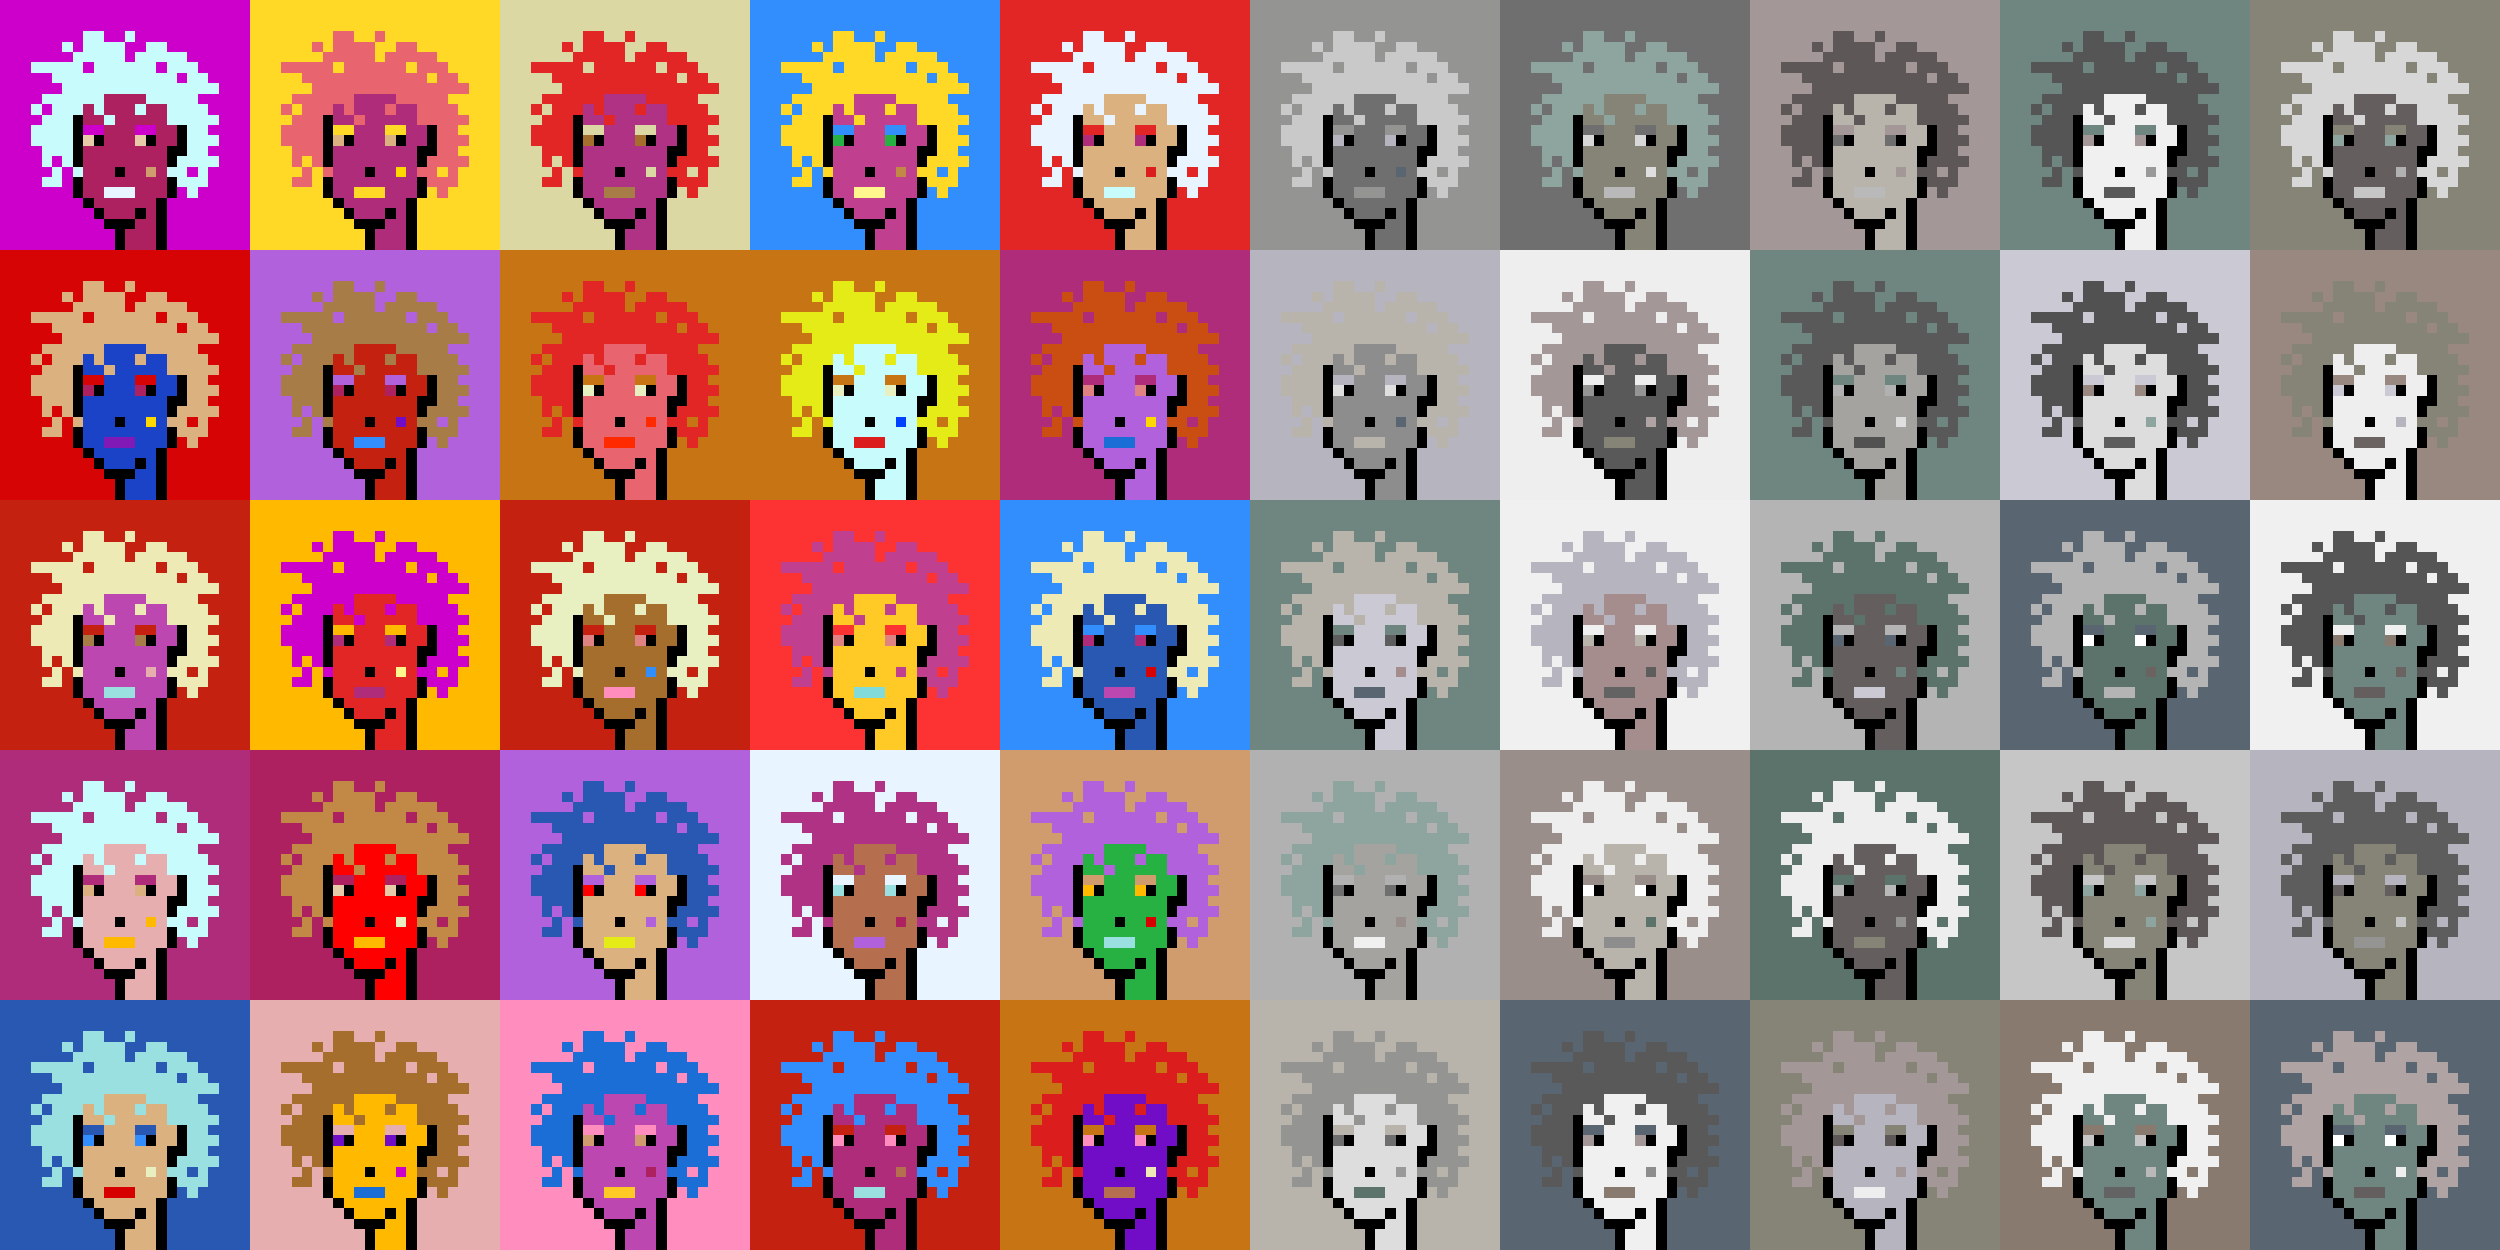 <svg shape-rendering="crispEdges" viewBox="0 0 240 120" xmlns="http://www.w3.org/2000/svg"><rect x="0" y="0" width="240" height="120" fill="#333333" stroke="none"/><style>rect{width:1px;height:1px}rect.bg{width:24px;height:24px}.c1{fill:#e7cba9}.c2{fill:#da8e66}.c3{fill:#ffd800}.c4{fill:#d60404}.c5{fill:#e86570}.c6{fill:#c77514}.c7{fill:#dc1d1d}.c8{fill:#ffc926}.c9{fill:#1a6ed5}.c10{fill:#d09c6e}.c11{fill:#fff68e}.c12{fill:#d29d60}.c13{fill:#80dbda}.c14{fill:#bd47b0}.c15{fill:#b261dc}.c16{fill:#0040ff}.c17{fill:#1a43c8}.c18{fill:#ff8ebe}.c19{fill:#c28946}.c20{fill:#a77c47}.c21{fill:#ffba00}.c22{fill:#ad2160}.c23{fill:#e25b26}.c24{fill:#c42110}.c25{fill:#b03285}.c26{fill:#ca4e11}.c27{fill:#c13f8f}.c28{fill:#e8efc0}.c29{fill:#b66f4e}.c30{fill:#9be0e0}.c31{fill:#e22626}.c32{fill:#2858b1}.c33{fill:#e8f4ff}.c34{fill:#28b143}.c35{fill:#8119b7}.c36{fill:#a66e2c}.c37{fill:#e4eb17}.c38{fill:#ff0000}.c39{fill:#328dfd}.c40{fill:#e08282}.c41{fill:#dcd8a4}.c42{fill:#d60000}.c43{fill:#cd00cb}.c44{fill:#710cc7}.c45{fill:#dbb180}.c46{fill:#ffd926}.c47{fill:#e6aeae}.c48{fill:#eeeab6}.c49{fill:#e65700}.c50{fill:#c8fbfb}.c51{fill:#af2c7b}.c52{fill:#af38a1}.c53{fill:#ff2a00}.c54{fill:#fd3232}.c55{fill:#a39797}.c56{fill:#ffffff}.c57{fill:#6f6f6f}.c58{fill:#afa3a3}.c59{fill:#655e5e}.c60{fill:#897a70}.c61{fill:#a58d8d}.c62{fill:#f0f0f0}.c63{fill:#949593}.c64{fill:#5c736b}.c65{fill:#596570}.c66{fill:#8d8d8d}.c67{fill:#8ea59f}.c68{fill:#5e5757}.c69{fill:#555555}.c70{fill:#595959}.c71{fill:#5d5d5d}.c72{fill:#b8b4ac}.c73{fill:#b1b1b1}.c74{fill:#b0a39b}.c75{fill:#d7d7d7}.c76{fill:#515151}.c77{fill:#b9b9b9}.c78{fill:#9a8e8b}.c79{fill:#636363}.c80{fill:#c6c6c6}.c81{fill:#dddddd}.c82{fill:#6b6361}.c83{fill:#b4b4b4}.c84{fill:#cac9d4}.c85{fill:#dcdcdc}.c86{fill:#6e867f}.c87{fill:#999999}.c88{fill:#dfdfdf}.c89{fill:#c9c9c9}.c90{fill:#988880}.c91{fill:#b6b4bf}.c92{fill:#868377}.c93{fill:#a4a3a0}.c94{fill:#eeeeee}.c95{fill:#6e6e6e}.c96{fill:#6e984d}.c97{fill:#fff68e}.c98{fill:#000000}.c99{fill:#711010}.c100{fill:#dbb180}.c101{fill:#917656}.c102{fill:#5c8539}.c103{fill:#638596}.c104{fill:#7b7b7b}.c105{fill:#d0d0d0}.c106{fill:#aeaeae}.c107{fill:#5e5e5e}.c108{fill:#727272}.c109{fill:#747474}.c110{fill:#373737}</style><defs><g id="h"><rect x="12" y="3"/><rect x="9" y="3"/><rect x="8" y="3"/><rect x="15" y="4"/><rect x="14" y="4"/><rect x="11" y="4"/><rect x="10" y="4"/><rect x="9" y="4"/><rect x="8" y="4"/><rect x="6" y="4"/><rect x="17" y="5"/><rect x="16" y="5"/><rect x="15" y="5"/><rect x="14" y="5"/><rect x="13" y="5"/><rect x="11" y="5"/><rect x="10" y="5"/><rect x="9" y="5"/><rect x="8" y="5"/><rect x="7" y="5"/><rect x="18" y="6"/><rect x="17" y="6"/><rect x="16" y="6"/><rect x="14" y="6"/><rect x="13" y="6"/><rect x="12" y="6"/><rect x="11" y="6"/><rect x="10" y="6"/><rect x="9" y="6"/><rect x="7" y="6"/><rect x="6" y="6"/><rect x="5" y="6"/><rect x="4" y="6"/><rect x="3" y="6"/><rect x="19" y="7"/><rect x="18" y="7"/><rect x="16" y="7"/><rect x="15" y="7"/><rect x="14" y="7"/><rect x="13" y="7"/><rect x="12" y="7"/><rect x="11" y="7"/><rect x="10" y="7"/><rect x="9" y="7"/><rect x="8" y="7"/><rect x="7" y="7"/><rect x="6" y="7"/><rect x="5" y="7"/><rect x="20" y="8"/><rect x="19" y="8"/><rect x="18" y="8"/><rect x="17" y="8"/><rect x="16" y="8"/><rect x="15" y="8"/><rect x="14" y="8"/><rect x="13" y="8"/><rect x="12" y="8"/><rect x="11" y="8"/><rect x="10" y="8"/><rect x="9" y="8"/><rect x="8" y="8"/><rect x="7" y="8"/><rect x="6" y="8"/><rect x="18" y="9"/><rect x="17" y="9"/><rect x="16" y="9"/><rect x="15" y="9"/><rect x="14" y="9"/><rect x="9" y="9"/><rect x="8" y="9"/><rect x="7" y="9"/><rect x="6" y="9"/><rect x="5" y="9"/><rect x="4" y="9"/><rect x="19" y="10"/><rect x="18" y="10"/><rect x="17" y="10"/><rect x="16" y="10"/><rect x="13" y="10"/><rect x="9" y="10"/><rect x="7" y="10"/><rect x="6" y="10"/><rect x="5" y="10"/><rect x="3" y="10"/><rect x="20" y="11"/><rect x="19" y="11"/><rect x="18" y="11"/><rect x="17" y="11"/><rect x="16" y="11"/><rect x="10" y="11"/><rect x="6" y="11"/><rect x="5" y="11"/><rect x="4" y="11"/><rect x="19" y="12"/><rect x="18" y="12"/><rect x="6" y="12"/><rect x="5" y="12"/><rect x="4" y="12"/><rect x="3" y="12"/><rect x="20" y="13"/><rect x="19" y="13"/><rect x="18" y="13"/><rect x="6" y="13"/><rect x="5" y="13"/><rect x="4" y="13"/><rect x="3" y="13"/><rect x="19" y="14"/><rect x="18" y="14"/><rect x="6" y="14"/><rect x="5" y="14"/><rect x="4" y="14"/><rect x="20" y="15"/><rect x="19" y="15"/><rect x="18" y="15"/><rect x="17" y="15"/><rect x="6" y="15"/><rect x="4" y="15"/><rect x="19" y="16"/><rect x="17" y="16"/><rect x="16" y="16"/><rect x="7" y="16"/><rect x="5" y="16"/><rect x="19" y="17"/><rect x="18" y="17"/><rect x="17" y="17"/><rect x="5" y="17"/><rect x="4" y="17"/><rect x="18" y="18"/></g><g id="s"><rect x="13" y="9"/> <rect x="12" y="9"/> <rect x="11" y="9"/> <rect x="10" y="9"/> <rect x="15" y="10"/> <rect x="14" y="10"/> <rect x="12" y="10"/> <rect x="11" y="10"/> <rect x="10" y="10"/> <rect x="8" y="10"/> <rect x="15" y="11"/> <rect x="14" y="11"/> <rect x="13" y="11"/> <rect x="12" y="11"/> <rect x="11" y="11"/> <rect x="9" y="11"/> <rect x="8" y="11"/> <rect x="16" y="12"/> <rect x="15" y="12"/> <rect x="12" y="12"/> <rect x="11" y="12"/> <rect x="10" y="12"/> <rect x="16" y="13"/> <rect x="15" y="13"/> <rect x="12" y="13"/> <rect x="11" y="13"/> <rect x="10" y="13"/> <rect x="15" y="14"/> <rect x="14" y="14"/> <rect x="13" y="14"/> <rect x="12" y="14"/> <rect x="11" y="14"/> <rect x="10" y="14"/> <rect x="9" y="14"/> <rect x="8" y="14"/> <rect x="15" y="15"/> <rect x="14" y="15"/> <rect x="13" y="15"/> <rect x="12" y="15"/> <rect x="11" y="15"/> <rect x="10" y="15"/> <rect x="9" y="15"/> <rect x="8" y="15"/> <rect x="15" y="16"/> <rect x="13" y="16"/> <rect x="12" y="16"/> <rect x="10" y="16"/> <rect x="9" y="16"/> <rect x="8" y="16"/> <rect x="15" y="17"/> <rect x="14" y="17"/> <rect x="13" y="17"/> <rect x="12" y="17"/> <rect x="11" y="17"/> <rect x="10" y="17"/> <rect x="9" y="17"/> <rect x="8" y="17"/> <rect x="15" y="18"/> <rect x="14" y="18"/> <rect x="13" y="18"/> <rect x="9" y="18"/> <rect x="8" y="18"/> <rect x="14" y="19"/> <rect x="13" y="19"/> <rect x="12" y="19"/> <rect x="11" y="19"/> <rect x="10" y="19"/> <rect x="9" y="19"/> <rect x="14" y="20"/> <rect x="12" y="20"/> <rect x="11" y="20"/> <rect x="10" y="20"/> <rect x="14" y="21"/> <rect x="13" y="21"/> <rect x="14" y="22"/> <rect x="13" y="22"/> <rect x="12" y="22"/> <rect x="14" y="23"/> <rect x="13" y="23"/> <rect x="12" y="23"/></g><g id="o"><rect x="7" y="11" /><rect x="17" y="12" /><rect x="7" y="12" /><rect x="17" y="13" /><rect x="14" y="13" /><rect x="9" y="13" /><rect x="7" y="13" /><rect x="17" y="14" /><rect x="16" y="14" /><rect x="7" y="14" /><rect x="16" y="15" /><rect x="7" y="15" /><rect x="11" y="16" /><rect x="16" y="17" /><rect x="7" y="17" /><rect x="16" y="18" /><rect x="7" y="18" /><rect x="15" y="19" /><rect x="8" y="19" /><rect x="15" y="20" /><rect x="13" y="20" /><rect x="9" y="20" /><rect x="15" y="21" /><rect x="12" y="21" /><rect x="11" y="21" /><rect x="10" y="21" /><rect x="15" y="22" /><rect x="11" y="22" /><rect x="15" y="23" /><rect x="11" y="23" /></g><g id="de"><rect x="14" y="12" /><rect x="13" y="12" /><rect x="9" y="12" /><rect x="8" y="12" /></g><g id="le"><rect x="13" y="13" /><rect x="8" y="13" /></g><g id="l"><rect x="12" y="18" /><rect x="11" y="18" /><rect x="10" y="18" /></g><g id="m"><rect x="14" y="16" /></g></defs><g transform="translate(0, 0)"><rect class="bg c43"></rect><use href="#h" class="c50" /><use href="#s" class="c22" /><use href="#de" class="c43" /><use href="#le" class="c1" /><use href="#m" class="c10" /><use href="#l" class="c33" /><use href="#o" fill="black" /></g><g transform="translate(24, 0)"><rect class="bg c46"></rect><use href="#h" class="c5" /><use href="#s" class="c51" /><use href="#de" class="c46" /><use href="#le" class="c45" /><use href="#m" class="c3" /><use href="#l" class="c46" /><use href="#o" fill="black" /></g><g transform="translate(48, 0)"><rect class="bg c41"></rect><use href="#h" class="c31" /><use href="#s" class="c25" /><use href="#de" class="c41" /><use href="#le" class="c36" /><use href="#m" class="c41" /><use href="#l" class="c20" /><use href="#o" fill="black" /></g><g transform="translate(72, 0)"><rect class="bg c39"></rect><use href="#h" class="c46" /><use href="#s" class="c27" /><use href="#de" class="c39" /><use href="#le" class="c34" /><use href="#m" class="c19" /><use href="#l" class="c11" /><use href="#o" fill="black" /></g><g transform="translate(96, 0)"><rect class="bg c31"></rect><use href="#h" class="c33" /><use href="#s" class="c45" /><use href="#de" class="c31" /><use href="#le" class="c51" /><use href="#m" class="c7" /><use href="#l" class="c50" /><use href="#o" fill="black" /></g><g transform="translate(120, 0)"><rect class="bg c63"></rect><use href="#h" class="c89" /><use href="#s" class="c57" /><use href="#de" class="c63" /><use href="#le" class="c91" /><use href="#m" class="c65" /><use href="#l" class="c63" /><use href="#o" fill="black" /></g><g transform="translate(144, 0)"><rect class="bg c57"></rect><use href="#h" class="c67" /><use href="#s" class="c92" /><use href="#de" class="c57" /><use href="#le" class="c75" /><use href="#m" class="c88" /><use href="#l" class="c77" /><use href="#o" fill="black" /></g><g transform="translate(168, 0)"><rect class="bg c55"></rect><use href="#h" class="c68" /><use href="#s" class="c72" /><use href="#de" class="c55" /><use href="#le" class="c95" /><use href="#m" class="c55" /><use href="#l" class="c77" /><use href="#o" fill="black" /></g><g transform="translate(192, 0)"><rect class="bg c86"></rect><use href="#h" class="c69" /><use href="#s" class="c62" /><use href="#de" class="c86" /><use href="#le" class="c55" /><use href="#m" class="c87" /><use href="#l" class="c70" /><use href="#o" fill="black" /></g><g transform="translate(216, 0)"><rect class="bg c92"></rect><use href="#h" class="c75" /><use href="#s" class="c59" /><use href="#de" class="c92" /><use href="#le" class="c67" /><use href="#m" class="c73" /><use href="#l" class="c80" /><use href="#o" fill="black" /></g><g transform="translate(0, 24)"><rect class="bg c4"></rect><use href="#h" class="c45" /><use href="#s" class="c17" /><use href="#de" class="c4" /><use href="#le" class="c22" /><use href="#m" class="c3" /><use href="#l" class="c35" /><use href="#o" fill="black" /></g><g transform="translate(24, 24)"><rect class="bg c15"></rect><use href="#h" class="c20" /><use href="#s" class="c24" /><use href="#de" class="c15" /><use href="#le" class="c22" /><use href="#m" class="c44" /><use href="#l" class="c39" /><use href="#o" fill="black" /></g><g transform="translate(48, 24)"><rect class="bg c6"></rect><use href="#h" class="c31" /><use href="#s" class="c5" /><use href="#de" class="c6" /><use href="#le" class="c28" /><use href="#m" class="c53" /><use href="#l" class="c53" /><use href="#o" fill="black" /></g><g transform="translate(72, 24)"><rect class="bg c6"></rect><use href="#h" class="c37" /><use href="#s" class="c50" /><use href="#de" class="c6" /><use href="#le" class="c28" /><use href="#m" class="c16" /><use href="#l" class="c7" /><use href="#o" fill="black" /></g><g transform="translate(96, 24)"><rect class="bg c51"></rect><use href="#h" class="c26" /><use href="#s" class="c15" /><use href="#de" class="c51" /><use href="#le" class="c40" /><use href="#m" class="c3" /><use href="#l" class="c9" /><use href="#o" fill="black" /></g><g transform="translate(120, 24)"><rect class="bg c91"></rect><use href="#h" class="c72" /><use href="#s" class="c66" /><use href="#de" class="c91" /><use href="#le" class="c88" /><use href="#m" class="c65" /><use href="#l" class="c72" /><use href="#o" fill="black" /></g><g transform="translate(144, 24)"><rect class="bg c94"></rect><use href="#h" class="c55" /><use href="#s" class="c70" /><use href="#de" class="c94" /><use href="#le" class="c63" /><use href="#m" class="c58" /><use href="#l" class="c92" /><use href="#o" fill="black" /></g><g transform="translate(168, 24)"><rect class="bg c86"></rect><use href="#h" class="c70" /><use href="#s" class="c93" /><use href="#de" class="c86" /><use href="#le" class="c73" /><use href="#m" class="c88" /><use href="#l" class="c76" /><use href="#o" fill="black" /></g><g transform="translate(192, 24)"><rect class="bg c84"></rect><use href="#h" class="c76" /><use href="#s" class="c81" /><use href="#de" class="c84" /><use href="#le" class="c90" /><use href="#m" class="c67" /><use href="#l" class="c71" /><use href="#o" fill="black" /></g><g transform="translate(216, 24)"><rect class="bg c90"></rect><use href="#h" class="c92" /><use href="#s" class="c94" /><use href="#de" class="c90" /><use href="#le" class="c84" /><use href="#m" class="c91" /><use href="#l" class="c82" /><use href="#o" fill="black" /></g><g transform="translate(0, 48)"><rect class="bg c24"></rect><use href="#h" class="c48" /><use href="#s" class="c14" /><use href="#de" class="c24" /><use href="#le" class="c20" /><use href="#m" class="c47" /><use href="#l" class="c30" /><use href="#o" fill="black" /></g><g transform="translate(24, 48)"><rect class="bg c21"></rect><use href="#h" class="c43" /><use href="#s" class="c31" /><use href="#de" class="c21" /><use href="#le" class="c51" /><use href="#m" class="c11" /><use href="#l" class="c51" /><use href="#o" fill="black" /></g><g transform="translate(48, 48)"><rect class="bg c24"></rect><use href="#h" class="c28" /><use href="#s" class="c36" /><use href="#de" class="c24" /><use href="#le" class="c40" /><use href="#m" class="c39" /><use href="#l" class="c18" /><use href="#o" fill="black" /></g><g transform="translate(72, 48)"><rect class="bg c54"></rect><use href="#h" class="c27" /><use href="#s" class="c8" /><use href="#de" class="c54" /><use href="#le" class="c40" /><use href="#m" class="c27" /><use href="#l" class="c13" /><use href="#o" fill="black" /></g><g transform="translate(96, 48)"><rect class="bg c39"></rect><use href="#h" class="c48" /><use href="#s" class="c32" /><use href="#de" class="c39" /><use href="#le" class="c51" /><use href="#m" class="c4" /><use href="#l" class="c14" /><use href="#o" fill="black" /></g><g transform="translate(120, 48)"><rect class="bg c86"></rect><use href="#h" class="c72" /><use href="#s" class="c84" /><use href="#de" class="c86" /><use href="#le" class="c71" /><use href="#m" class="c61" /><use href="#l" class="c65" /><use href="#o" fill="black" /></g><g transform="translate(144, 48)"><rect class="bg c62"></rect><use href="#h" class="c91" /><use href="#s" class="c61" /><use href="#de" class="c62" /><use href="#le" class="c72" /><use href="#m" class="c71" /><use href="#l" class="c79" /><use href="#o" fill="black" /></g><g transform="translate(168, 48)"><rect class="bg c83"></rect><use href="#h" class="c64" /><use href="#s" class="c59" /><use href="#de" class="c83" /><use href="#le" class="c65" /><use href="#m" class="c86" /><use href="#l" class="c84" /><use href="#o" fill="black" /></g><g transform="translate(192, 48)"><rect class="bg c65"></rect><use href="#h" class="c83" /><use href="#s" class="c64" /><use href="#de" class="c65" /><use href="#le" class="c56" /><use href="#m" class="c82" /><use href="#l" class="c83" /><use href="#o" fill="black" /></g><g transform="translate(216, 48)"><rect class="bg c62"></rect><use href="#h" class="c69" /><use href="#s" class="c86" /><use href="#de" class="c62" /><use href="#le" class="c60" /><use href="#m" class="c82" /><use href="#l" class="c59" /><use href="#o" fill="black" /></g><g transform="translate(0, 72)"><rect class="bg c51"></rect><use href="#h" class="c50" /><use href="#s" class="c47" /><use href="#de" class="c51" /><use href="#le" class="c45" /><use href="#m" class="c21" /><use href="#l" class="c21" /><use href="#o" fill="black" /></g><g transform="translate(24, 72)"><rect class="bg c22"></rect><use href="#h" class="c19" /><use href="#s" class="c38" /><use href="#de" class="c22" /><use href="#le" class="c1" /><use href="#m" class="c28" /><use href="#l" class="c21" /><use href="#o" fill="black" /></g><g transform="translate(48, 72)"><rect class="bg c15"></rect><use href="#h" class="c32" /><use href="#s" class="c45" /><use href="#de" class="c15" /><use href="#le" class="c38" /><use href="#m" class="c15" /><use href="#l" class="c37" /><use href="#o" fill="black" /></g><g transform="translate(72, 72)"><rect class="bg c33"></rect><use href="#h" class="c25" /><use href="#s" class="c29" /><use href="#de" class="c33" /><use href="#le" class="c30" /><use href="#m" class="c22" /><use href="#l" class="c15" /><use href="#o" fill="black" /></g><g transform="translate(96, 72)"><rect class="bg c10"></rect><use href="#h" class="c15" /><use href="#s" class="c34" /><use href="#de" class="c10" /><use href="#le" class="c21" /><use href="#m" class="c42" /><use href="#l" class="c30" /><use href="#o" fill="black" /></g><g transform="translate(120, 72)"><rect class="bg c73"></rect><use href="#h" class="c67" /><use href="#s" class="c93" /><use href="#de" class="c73" /><use href="#le" class="c57" /><use href="#m" class="c78" /><use href="#l" class="c62" /><use href="#o" fill="black" /></g><g transform="translate(144, 72)"><rect class="bg c78"></rect><use href="#h" class="c94" /><use href="#s" class="c72" /><use href="#de" class="c78" /><use href="#le" class="c56" /><use href="#m" class="c64" /><use href="#l" class="c66" /><use href="#o" fill="black" /></g><g transform="translate(168, 72)"><rect class="bg c64"></rect><use href="#h" class="c94" /><use href="#s" class="c59" /><use href="#de" class="c64" /><use href="#le" class="c77" /><use href="#m" class="c63" /><use href="#l" class="c92" /><use href="#o" fill="black" /></g><g transform="translate(192, 72)"><rect class="bg c80"></rect><use href="#h" class="c68" /><use href="#s" class="c92" /><use href="#de" class="c80" /><use href="#le" class="c67" /><use href="#m" class="c67" /><use href="#l" class="c81" /><use href="#o" fill="black" /></g><g transform="translate(216, 72)"><rect class="bg c91"></rect><use href="#h" class="c71" /><use href="#s" class="c92" /><use href="#de" class="c91" /><use href="#le" class="c59" /><use href="#m" class="c80" /><use href="#l" class="c63" /><use href="#o" fill="black" /></g><g transform="translate(0, 96)"><rect class="bg c32"></rect><use href="#h" class="c30" /><use href="#s" class="c45" /><use href="#de" class="c32" /><use href="#le" class="c39" /><use href="#m" class="c28" /><use href="#l" class="c42" /><use href="#o" fill="black" /></g><g transform="translate(24, 96)"><rect class="bg c47"></rect><use href="#h" class="c36" /><use href="#s" class="c21" /><use href="#de" class="c47" /><use href="#le" class="c44" /><use href="#m" class="c43" /><use href="#l" class="c9" /><use href="#o" fill="black" /></g><g transform="translate(48, 96)"><rect class="bg c18"></rect><use href="#h" class="c9" /><use href="#s" class="c14" /><use href="#de" class="c18" /><use href="#le" class="c10" /><use href="#m" class="c22" /><use href="#l" class="c8" /><use href="#o" fill="black" /></g><g transform="translate(72, 96)"><rect class="bg c24"></rect><use href="#h" class="c39" /><use href="#s" class="c51" /><use href="#de" class="c24" /><use href="#le" class="c18" /><use href="#m" class="c29" /><use href="#l" class="c30" /><use href="#o" fill="black" /></g><g transform="translate(96, 96)"><rect class="bg c6"></rect><use href="#h" class="c7" /><use href="#s" class="c44" /><use href="#de" class="c6" /><use href="#le" class="c18" /><use href="#m" class="c48" /><use href="#l" class="c29" /><use href="#o" fill="black" /></g><g transform="translate(120, 96)"><rect class="bg c72"></rect><use href="#h" class="c63" /><use href="#s" class="c81" /><use href="#de" class="c72" /><use href="#le" class="c95" /><use href="#m" class="c87" /><use href="#l" class="c64" /><use href="#o" fill="black" /></g><g transform="translate(144, 96)"><rect class="bg c65"></rect><use href="#h" class="c70" /><use href="#s" class="c62" /><use href="#de" class="c65" /><use href="#le" class="c55" /><use href="#m" class="c66" /><use href="#l" class="c60" /><use href="#o" fill="black" /></g><g transform="translate(168, 96)"><rect class="bg c92"></rect><use href="#h" class="c55" /><use href="#s" class="c91" /><use href="#de" class="c92" /><use href="#le" class="c68" /><use href="#m" class="c55" /><use href="#l" class="c94" /><use href="#o" fill="black" /></g><g transform="translate(192, 96)"><rect class="bg c60"></rect><use href="#h" class="c62" /><use href="#s" class="c86" /><use href="#de" class="c60" /><use href="#le" class="c80" /><use href="#m" class="c77" /><use href="#l" class="c79" /><use href="#o" fill="black" /></g><g transform="translate(216, 96)"><rect class="bg c65"></rect><use href="#h" class="c58" /><use href="#s" class="c86" /><use href="#de" class="c65" /><use href="#le" class="c56" /><use href="#m" class="c62" /><use href="#l" class="c59" /><use href="#o" fill="black" /></g></svg>